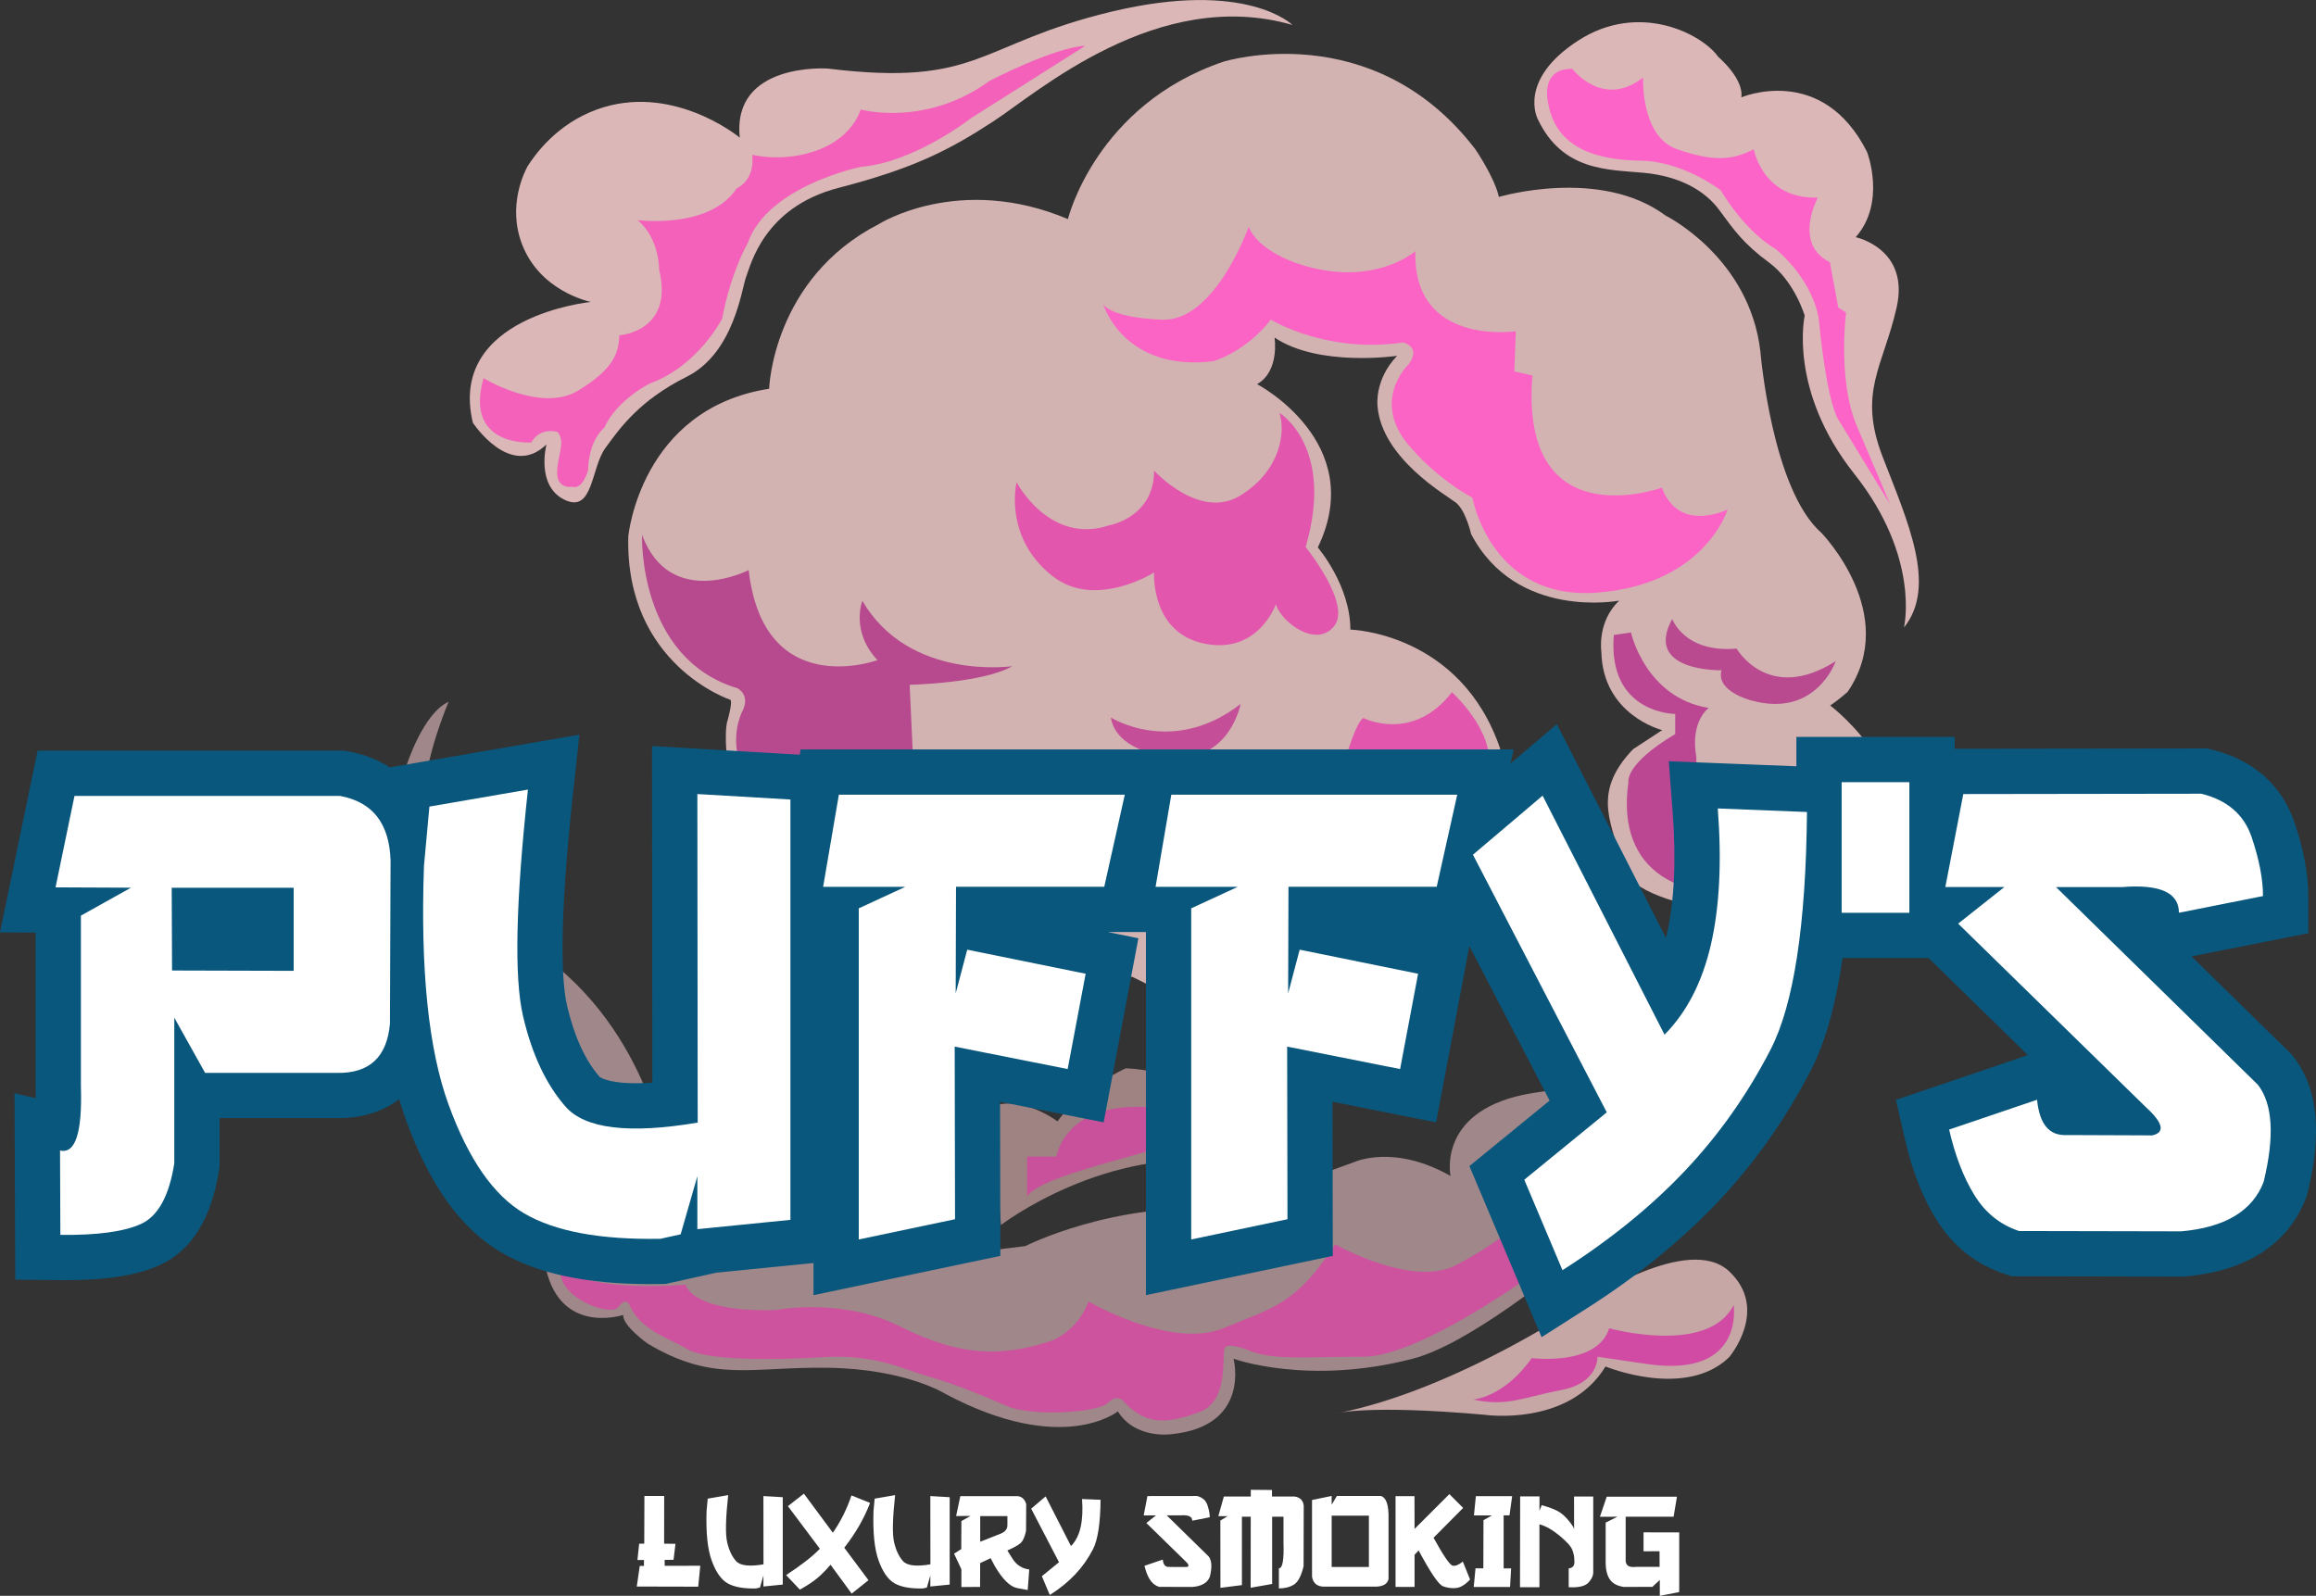 <svg viewBox="0 0 628.38 433.03" xmlns="http://www.w3.org/2000/svg" data-name="Layer 1" id="Layer_1">
  <rect x="0" y="0" width="628.38" height="433.03" fill="#333333" stroke="none"/>
  <defs>
    <style>
      .cls-1 {
        fill: #f361ba;
      }

      .cls-2 {
        fill: #dbb7b7;
      }

      .cls-3 {
        fill: #c9519b;
      }

      .cls-4 {
        fill: #fd64c8;
      }

      .cls-5 {
        fill: #e257ad;
      }

      .cls-6 {
        fill: #fb64c5;
      }

      .cls-7 {
        fill: #d14ba4;
      }

      .cls-8 {
        fill: #09577d;
      }

      .cls-9 {
        fill: #b94a90;
      }

      .cls-10 {
        fill: #fff;
      }

      .cls-11 {
        fill: #9f8282;
      }

      .cls-12 {
        fill: #c6a7a5;
      }

      .cls-13 {
        fill: #a08789;
      }

      .cls-14 {
        fill: #bb4792;
      }

      .cls-15 {
        fill: #c44e98;
      }

      .cls-16 {
        fill: #cd539e;
      }

      .cls-17 {
        fill: #b7498e;
      }

      .cls-18 {
        fill: #d3b3b2;
      }
    </style>
  </defs>
  <g>
    <path d="M271.58,332.41s28.46-21.88,62.03-16.95c0,0-.82-24.43-28.12-25.58,0,0-12.28,5.4-18.56,14.41,0,0-9.28-7.1-17.74-4.09l2.39,32.21Z" class="cls-11"></path>
    <path d="M278.69,313.84h7.96s2.05-15.01,25.25-13.38c0,0,13.65,2.33,12.28,6.63s-40.77,10.57-45.5,17.53v-10.78Z" class="cls-3"></path>
    <path d="M362.63,383.54s8.19-2.46,40.13.36c0,0,22.84,3.37,32.85-13.1,0,0,21.66,8.96,33.53-2.5,0,0,11.06-12.97,0-23.34-11.06-10.37-38.76,8.19-38.76,8.19,0,0-34.76,23.93-67.74,30.39Z" class="cls-12"></path>
    <path d="M121.7,190.46c-10.33,25.36-7.43,39.46-2.49,47.73,7.31,12.25,19.63,12.66,34.84,26.66,13.14,12.09,19.85,26.42,23.51,37,4.58,6.2,10.63,13.28,18.47,20.33,11.96,10.75,23.85,17.61,33.04,21.96l49.13-6.01s23.66-12.1,54.23-10.1l35.12-12.74s10.74-4.91,26.02,3.82c0,0-4-18.38,22.56-22.56s58.87,2,58.87,2c0,0-63.33,62.78-91.72,70.15-28.39,7.37-48.59,0-48.59,0,0,0,4.82,18.29-16.83,20.47,0,0-9.83,1.46-14.56-6.19,0,0-14.92,12.19-46.77-4.73,0,0-10.55-6.73-31.66-7.1-21.11-.36-31.12,4.19-49.13-6.55,0,0-6.8-4.78-6.66-7.78,0,0-19.31,6.41-21.63-16.79l-6.1-73.15s-25.2-9.83-27.16-13.47c-1.96-3.64-5.6-26.93-6.32-28.39s2.46-17.38,2.46-17.38c0,0,4.46-14.1,11.37-17.2Z" class="cls-13"></path>
    <path d="M148.27,120.59s-2.96,11.19,4.87,15.01c7.82,3.82,7.19-8.64,11.1-14.01,3.91-5.37,9.19-12.92,22.11-19.38,12.92-6.46,14.92-24.2,16.1-27.11,1.18-2.91,4.64-18.83,25.02-24.11s30.05-10.24,41.99-18.02c11.94-7.78,44.63-36.76,81.21-26.2,0,0-12.37-12.37-48.95-3.64-36.58,8.73-35.67,20.56-77.16,15.47,0,0-26.02-1.82-23.84,18.74-1.08-.88-18.84-14.87-38.78-7.63-10.82,3.93-16.68,12.08-18.8,15.41-.73,1.34-5.59,10.65-1.47,21.24,4.84,12.47,17.71,15.37,18.65,15.57,0,0-38.94,3.82-32.03,32.76,0,0,10.1,15.47,19.97,5.91Z" class="cls-2"></path>
    <path d="M131.21,102.62s15.56,9.51,25.66,3.37c10.1-6.14,10.92-10.51,11.19-15.01,0,0,14.88-.96,10.78-17.74,0,0,.14-8.6-5.87-13.51,0,0,19.52,2.59,26.89-8.6,0,0,5.05-2.05,4.23-9.14,0,0,8.6,2.27,18.06-1.36,9.46-3.64,11.37-10.92,11.37-10.92,0,0,17.65,4.91,34.98-7.78,0,0,17.56-9.12,25.98-9.51l-31.16,19.74s-15.15,11.87-29.62,13.1c0,0-25.39,5.05-30.84,20.75,0,0-4.55,7.73-6.92,20.47,0,0-6.55,12.83-19.56,17.56,0,0-8.92,4.28-12.47,12.1,0,0-4.09,2.91-4.37,11.56,0,0-1.46,5.28-4.28,4.37,0,0-4.09.82-4.09-3.82s2.37-8.01.18-11.01c0,0-4.73-1.55-7.19,2.82,0,0-18.29,1.36-12.97-17.42Z" class="cls-1"></path>
    <path d="M198.22,189.92s-28.66-9.46-27.75-44.4c0,0,3.28-34.58,38.21-40.03,0,0,.91-29.84,29.75-44.68,0,0,21.75-13.83,51.32-1.36,0,0,7.55-30.98,42.22-42.72,0,0,40.49-12.6,68.33,23.79,0,0,5.28,7.73,6.37,12.92,0,0,27.48-8.19,45.31,5.1,0,0,22.75,11.28,25.66,36.94,0,0,3.09,37.31,16.56,49.13,0,0,21.47,22.02,7.1,43.13,0,0-2.62,2.32-4.73,3.69,0,0,30.02,22.79,9.69,43.54-20.33,20.75-64.28,10.65-66.19,0-1.91-10.65-9.01-19.11,3-31.66l7.92-5.19s-16.17-4.03-16.51-21.29c0,0-1.23-8.12,4.85-13.85,0,0-27.91,5.39-40.19-18.08,0,0-1.46-6.48-4.19-8.56s-20.02-12-21.2-26.1c0,0-.96-7.14,5.32-13.69,0,0-21.25,3.14-33.26-4.96,0,0,1.46,9.1-4.73,12.65,0,0,30.21,15.83,16.47,44.31,0,0,8.83,10.28,8.83,22.29,0,0,29.94.73,40.67,32.39l-82.44,70.52-17.29-8.64-103.36-18.2s-9.35-43.99-6.48-51.7c0,0,1.25-4.5.75-5.25Z" class="cls-18"></path>
    <path d="M174.2,145.15s-1.23,33.44,25.93,41.63c0,0,3.69,1.84,1.16,6.48,0,0-3.48,6.89-.07,14.81s41.9,1.5,42.45,1.5h4.23l-1.09-23.75s19.79-.41,27.84-5.05c0,0-27.98,4.09-40.67-17.74,0,0-3.28,8.19,4.09,16.1,0,0-30.84,11.33-34.94-24.43,0,0-21.29,10.92-28.93-9.55Z" class="cls-17"></path>
    <path d="M301.4,194.7s16.79,10.65,35.21-3.69c0,0-3,15.83-18.43,14.33-15.42-1.5-16.51-9.28-16.79-10.65Z" class="cls-15"></path>
    <path d="M275.83,130.87s8.92,17.11,25.2,11.65c0,0,12.1-2.09,12.1-14.83,0,0,12.37,13.65,23.47,6.73,11.1-6.92,12.16-17.47,10.55-22.38,0,0,15.1,9.1,7.1,36.4,0,0,12.56,15.47,7.73,21.47-4.82,6.01-14.19-.91-15.83-5.91,0,0-4.73,13.65-19.38,10.65-14.65-3-13.65-19.29-13.65-19.29,0,0-15.83,10.01-27.39,1.09s-10.83-21.38-9.92-25.57Z" class="cls-5"></path>
    <path d="M369.91,194.83s13.38,6.82,24.02-7.01c0,0,11.46,10.28,10.01,20.47-1.46,10.19-39.76.55-39.76.55,0,0,3.46-12.83,5.73-14.01Z" class="cls-5"></path>
    <path d="M299.31,82.55s5.49,18.41,29.84,15.47c0,0,8.73-2.37,15.65-11.28,0,0,15.1,9.28,35.85,6.19,0,0,5.1,1.09,1.55,5.91,0,0-11.14,10.42,1.26,23.38,0,0,6.39,7.55,16.03,12.83,0,0,5,28.12,34.12,25.75,29.12-2.37,35.12-22.56,35.12-22.56,0,0-13.1,6.64-17.83-5.91,0,0-38.67,14.06-35.12-30.44l-4.91-1.09.41-10.92s-28.02,4.19-27.25-21.72c0,0-11.65,10.26-32.12,3.3,0,0-10.65-3.41-13.1-9.96,0,0-9.14,25.82-23.47,25.25-14.34-.57-16.01-4.19-16.01-4.19Z" class="cls-6"></path>
    <path d="M442.52,171.63s3.91,17.74,21.11,20.47c0,0-5.14,3.55-3.37,13.38v35.89s-22.25-2.46-18.43-29.21c0,0-1.09-4.78,12.69-12.97v-5.46s-18.43,0-16.65-21.43l4.64-.68Z" class="cls-14"></path>
    <path d="M453.71,167.95s3.28,9.28,17.47,8.05c0,0,8.6,15.01,26.89,3.41,0,0-5.32,15.56-22.93,10.65,0,0-9.69-2.43-8.05-8.19,0,0-21.29.55-13.38-13.92Z" class="cls-9"></path>
    <path d="M417.23,32.33s-5.64-10.55,10.92-21.29c16.56-10.74,33.67-1.82,38.03,4.37,0,0,7.01,5.91,6.28,11.01,0,0,21.93-9.37,34.12,14.83,0,0,5.28,13.65-3.09,23.11,0,0,14.74,3.09,11.1,19.11-3.64,16.01-10.55,22.93-3.82,40.4,6.73,17.47,14.92,35.12,5.82,46.4,0,0,4.55-18.93-13.47-41.67-18.02-22.75-13.47-42.95-13.47-42.95,0,0-2.73-9.28-9.64-14.38-6.92-5.1-9.46-8.73-13.47-14.19-4-5.46-10.92-9.28-20.56-10.19-9.64-.91-22.02-.36-28.75-14.56Z" class="cls-2"></path>
    <path d="M426.62,18.7s8.26,10.9,19.18,2.34c0,0-.73,16.01,9.28,19.47,10.01,3.46,15.01,2.91,20.75,0,0,0,2.46,13.63,17.38,13.1,0,0-6.82,12.56,3.28,17.56l2.27,12.28,2.12,1.36s-2.39,18.47,2.98,30.94c5.37,12.47,8.92,21.02,8.92,21.02l-14.01-22.93s-2.94-3.74-5.19-26.2c0,0-.36-10.19-11.83-20.11,0,0-7.46-3.73-14.92-15.92,0,0-10.1-7.82-21.66-8.01-11.56-.18-22.93-3.09-25.11-15.56,0,0-2.5-9.51,6.57-9.35Z" class="cls-4"></path>
    <path d="M152.09,344.05s6.19,6.55,33.94,4.55c0,0,1.41,7.55,24.48,6.87,0,0,17.74-3.5,33.57,4.41,15.83,7.92,26.93,8.64,41.31,3.91,0,0,7.01-2.55,9.92-10.65,0,0,22.38,13.1,36.58,7.28,14.19-5.82,19.65-6.55,30.39-22.75,0,0,20.93,11.83,32.76,5.64,11.83-6.19,23.29-15.1,24.75-21.29s9.28-8.01,10.74-5.46c1.46,2.55,2.91,16.01,2.91,16.01l-16.74,12.56s-31.21,23.02-46.77,23.02-23.61.96-30.16-1.36c0,0-6.69-2.87-7.51-.96s1.36,14.33-6.82,17.33c-8.19,3-14.06,3.89-20.2-2.46,0,0-1.77-2.87-4.57-.07-2.8,2.8-20.81,3.82-27.5.89-6.69-2.93-14.4-6.07-21.43-8.05s-14.13-6.07-28.52-5.19c-14.4.89-31.8.77-36.62-2.14s-12.92-5.1-15.85-12.12c0,0-.9-2.24-2.93.61-2.03,2.86-16.99-2.5-15.7-10.6Z" class="cls-16"></path>
    <path d="M399.67,379.77s8.34-.48,15.92-11.24c0,0,17.83,2.27,21.02-8.1,0,0,26.93,7.46,33.76-6.32,0,0,3.14,19.65-22.93,16.1l-14.01-2.05s.36,7.1-9.74,9.01c-10.1,1.91-14.74,4.64-24.02,2.59Z" class="cls-7"></path>
  </g>
  <g>
    <path d="M626.1,323.64l-.18.75-.27.72c-3.32,8.67-11.7,19.41-32.78,21.26l-.55.05-46.48-.1-1.86-.61c-7.9-2.61-14.19-7.62-18.7-14.92-3.66-5.92-6.48-13.16-8.4-21.52l-2.48-10.81,35.81-12.15-26.96-26.35h-23.32c-1.86,12.84-4.72,22.93-8.62,30.48-6.8,13.18-15.29,25.21-25.24,35.72-9.85,10.41-21.8,20.12-35.54,28.87l-12.26,7.81-19.59-46.42,21.76-17.78-21.78-41.93-9.01,47.84-28.11-5.59.08,41.83-50.7,10.65v-98.53h-10.35l8.3,1.69-9.42,49.95-28.11-5.59.08,41.83-50.7,10.65v-8.72l-26.4,2.63-13.67,3.04-1.24.02c-.99.01-1.97.03-2.92.03-17.36,0-30.59-2.81-40.46-8.59-10.99-6.43-19.47-18.24-25.94-36.11-.63-1.76-1.23-3.59-1.79-5.49-4.32,3.33-9.89,5.15-16.38,5.15-.2,0-.4,0-.6,0h-31.75v13.23l-.15.95c-2.07,13.09-7.43,21.71-15.95,25.65-6.04,2.79-14.4,4.14-25.56,4.14h0c-.55,0-1.1,0-1.67,0l-12.1-.14-.19-50.58,5.77,1.36c0-.87-.01-1.84-.05-2.93v-.2s0-41.83,0-41.83l-9.67-.04,10.21-49.32h83.22l1.1.2c4.27.78,8.03,2.26,11.23,4.35l51.45-8.88-1.76,16.2c-3.92,36.15-3.03,51.1-1.6,57.28,1.94,8.35,4.91,14.86,8.82,19.33.01.01,1.94,1.77,9.86,1.77,1.4,0,2.89-.05,4.47-.17l-.09-91.33,40.08,2.35.25-1.43h193.46l-.85,3.8,12.57-10.66,29.59,58c.08-.31.15-.61.22-.92,2.06-8.93,2.59-20.12,1.6-33.26l-1.05-13.76,34.62,1.37v-7.97h42.94v3.22l68.44-.09,1.47.36c14.1,3.49,19.91,12.67,22.3,19.74,2.52,7.44,3.74,13.97,3.74,19.95v10.09l-31.68,6.28,27.19,26.63.51.66c6.55,8.43,7.79,20.47,3.8,36.84Z" class="cls-8"></path>
    <path d="M92.3,215.99c8.82,1.63,13.38,7.49,13.67,17.59l-.17,44.23c-.81,9.05-5.6,13.49-14.37,13.32h-35.78l-8.36-14.98v39.53c-1.39,8.82-4.38,14.29-8.97,16.41-4.59,2.12-11.9,3.12-21.94,3l-.09-22.9c4.18.99,6.06-4.85,5.66-17.5v-46.23l13.58-7.58-20.46-.09,5.14-24.81h72.09ZM46.59,240.89l.09,22.46,33,.09v-22.55h-33.08Z" class="cls-10"></path>
    <path d="M143.24,214.25c-3.31,30.53-3.76,50.99-1.35,61.38,2.41,10.39,6.25,18.6,11.54,24.64,5.28,6.04,17.24,7.49,35.87,4.35l-.09-89.15,25.25,1.48v114.06l-25.25,2.53v-14.37l-4.53,15.76-5.48,1.22c-16.31.29-28.63-2-36.96-6.88-8.33-4.88-15.19-14.77-20.59-29.69-5.4-14.92-7.6-36.45-6.62-64.6l1.48-16.11,26.73-4.61Z" class="cls-10"></path>
    <path d="M227.6,215.64h77.58l-5.57,24.99h-40.22l-.09,28.91,3.13-11.84,32.13,6.53-4.88,25.86-30.65-6.09.09,46.84-26.12,5.49v-89.85l12.62-5.83h-22.29l4.27-24.99Z" class="cls-10"></path>
    <path d="M317.8,215.64h77.58l-5.57,24.99h-40.22l-.09,28.91,3.13-11.84,32.13,6.53-4.88,25.86-30.65-6.09.09,46.84-26.12,5.49v-89.85l12.62-5.83h-22.29l4.27-24.99Z" class="cls-10"></path>
    <path d="M418.54,215.9l33.08,64.86c6.04-6.09,10.23-14.24,12.58-24.42,2.35-10.19,2.97-22.51,1.87-36.96l24.2.96c-.29,30.76-3.58,52.25-9.88,64.47-6.3,12.22-14.05,23.19-23.25,32.91-9.2,9.72-20.27,18.7-33.21,26.95l-10.36-24.55,22.38-18.28-36.31-69.91,18.89-16.02Z" class="cls-10"></path>
    <path d="M499.68,212.25h18.37v35.44h-18.37v-35.44Z" class="cls-10"></path>
    <path d="M532.68,215.47l64.6-.09c7.02,1.74,11.56,5.66,13.63,11.75,2.06,6.09,3.09,11.44,3.09,16.02l-22.81,4.53c0-5.46-5.14-7.78-15.41-6.97h-17.94l54.76,53.63c4.06,5.22,4.58,14.02,1.57,26.38-3.02,7.89-10.48,12.36-22.38,13.41l-43.97-.09c-5.11-1.68-9.14-4.92-12.1-9.71-2.96-4.79-5.25-10.72-6.88-17.81l23.86-8.1c.64,6.62,3.31,9.81,8.01,9.58l23.25.09c3.54-.81,2.96-3.37-1.74-7.66l-50.93-49.8,12.54-9.93h-16.02l4.88-25.25Z" class="cls-10"></path>
  </g>
  <g>
    <path d="M174.84,405.94h5.37l-.02,12.94,3.08.04-.52,4.34-2.41.02v1.61l9.66-.02-.56,5.68-16.67-.04.81-5.59h1.14v-1.61h-1.77l.47-4.42,1.38-.02.04-12.94Z" class="cls-10"></path>
    <path d="M197.57,405.71c-.69,6.35-.78,10.6-.28,12.76.5,2.16,1.3,3.87,2.4,5.12,1.1,1.25,3.58,1.56,7.46.9l-.02-18.53,5.25.31v23.71l-5.25.52v-2.99l-.94,3.28-1.14.25c-3.39.06-5.95-.42-7.68-1.43-1.73-1.01-3.16-3.07-4.28-6.17-1.12-3.1-1.58-7.58-1.38-13.43l.31-3.35,5.56-.96Z" class="cls-10"></path>
    <path d="M218.12,405.31l7.85,10.6c2.12-3.05,3.81-6.42,5.05-10.12l5.05,2.03c-1.6,4.2-3.94,8.25-7,12.16l6.57,8.81-4.56,3.64-5.74-7.84c-1.15,1.36-2.31,2.55-3.5,3.56-1.19,1.01-2.8,2.08-4.82,3.2l-3.73-3.94c4.14-2.71,7.19-5.1,9.16-7.15l-8.67-11.56,4.34-3.4Z" class="cls-10"></path>
    <path d="M242.86,405.71c-.69,6.35-.78,10.6-.28,12.76.5,2.16,1.3,3.87,2.4,5.12,1.1,1.25,3.58,1.56,7.46.9l-.02-18.53,5.25.31v23.71l-5.25.52v-2.99l-.94,3.28-1.14.25c-3.39.06-5.95-.42-7.68-1.43-1.73-1.01-3.16-3.07-4.28-6.17-1.12-3.1-1.58-7.58-1.38-13.43l.31-3.35,5.56-.96Z" class="cls-10"></path>
    <path d="M260.57,405.99h15.6c1.1.13,1.85.84,2.26,2.12l-.04,7.27c-.35,1.68-.86,2.8-1.52,3.37-.66.57-1.85,1.23-3.55,1.98l1.43,2.28c1.06,1.66,2.56,2.62,4.51,2.88l-.42,5.57-2.91-.54c-1.89-.39-3.9-2.36-6.01-5.94l-1.14-2.17-2.84,1.34-.02,6.46-5.07.04v-4.81l-1.99-4.25,1.95-1.23.04-7.62,2.48-1.38-3.91.02,1.14-5.39ZM265.95,411.39v6.97l5.41-2.14c1.31-.48,1.97-1.26,1.97-2.33v-2.5h-7.38Z" class="cls-10"></path>
    <path d="M283.7,406.05l6.88,13.48c1.25-1.27,2.13-2.96,2.61-5.08s.62-4.68.39-7.68l5.03.2c-.06,6.39-.75,10.86-2.05,13.4-1.31,2.54-2.92,4.82-4.83,6.84-1.91,2.02-4.21,3.89-6.9,5.6l-2.15-5.1,4.65-3.8-7.55-14.53,3.93-3.33Z" class="cls-10"></path>
    <path d="M311.33,405.96l13.43-.02c1.46.36,2.4,1.18,2.83,2.44.43,1.27.64,2.38.64,3.33l-4.74.94c0-1.13-1.07-1.62-3.2-1.45h-3.73l11.38,11.15c.84,1.09.95,2.91.33,5.48-.63,1.64-2.18,2.57-4.65,2.79l-9.14-.02c-1.06-.35-1.9-1.02-2.52-2.02-.62-.99-1.09-2.23-1.43-3.7l4.96-1.68c.13,1.38.69,2.04,1.66,1.99l4.83.02c.74-.17.62-.7-.36-1.59l-10.59-10.35,2.61-2.06h-3.33l1.01-5.25Z" class="cls-10"></path>
    <path d="M339.4,404.26l5.72.05v1.77h6.13c1.5.23,2.32,1.06,2.48,2.5l-.04,16.41c-.62,2.61-1.48,4.26-2.59,4.97-1.11.71-2.48,1.06-4.11,1.06v-5.48c.99.08,1.41-2.25,1.25-7v-6.97h-3.08v18.24l-5.83,1.03.02-19.27h-2.39v18.55l-5.83.74-.02-18.26,1.97-1.18h-2.52l1.5-5.34h7.31v-1.83Z" class="cls-10"></path>
    <path d="M361.31,405.94v2.37l1.41-2.37h11.94c1.47.41,2.17,2.49,2.08,6.22v16.3c-.29,1.33-1.42,2.02-3.38,2.08h-13.81c-2.05.08-3.24-.81-3.57-2.68v-20.83l5.32-1.1ZM361.31,411.28v13.93h10.1v-13.93h-10.1Z" class="cls-10"></path>
    <path d="M393.23,405.43l3.75,3.75-8.03,8.09c2.7,4.91,4.44,7.44,5.2,7.58.77.15,1.68-.23,2.74-1.12l1.97,4.87c-1.31,1.41-2.57,2.18-3.75,2.31s-2.38-.03-3.57-.46c-1.19-.43-3.41-3.68-6.64-9.74l-1.1,1.19v8.72h-5.16v-24.63h5.14l.02,8.88,9.45-9.45Z" class="cls-10"></path>
    <path d="M400.42,405.99h9.86l-.72,5.21h-1.59v14.39h2.03l-.29,5.05h-9.86l.49-5.08,2.12.02.04-13.08,2.28-1.28h-4.87l.52-5.21Z" class="cls-10"></path>
    <path d="M412.45,406.05h5.25l-.02,3.91.62-1.52c2.3.62,4.01,1.31,5.11,2.07,1.1.77,2.25,2.02,3.43,3.76l.25.72-.02-8.9h5.21v20.3c.08.93-.32,1.92-1.2,2.96-.89,1.04-2.7,1.49-5.46,1.35v-5.12c1.21-.1,1.71-.87,1.52-2.33.01-.82-.17-1.71-.53-2.67-.37-.96-1.51-2.24-3.44-3.84-1.92-1.6-3.75-2.64-5.49-3.12v17.08h-5.27l.04-24.65Z" class="cls-10"></path>
    <path d="M435.94,406.14h19.05l-.9,5.43h-13.01v11.49c-.13,1.64.78,2.35,2.73,2.12h6.48l-.02-4.25-4.34.02v-5.14l9.68.02v14.78l-.02,1.41-5.25,1.01v-4.31l-2.01,1.88-7.76.02c-1.75-.25-3-.92-3.76-2-.76-1.08-1.15-2.63-1.16-4.66v-10.8l3.18-1.59-4.74.02,1.85-5.45Z" class="cls-10"></path>
  </g>
</svg>